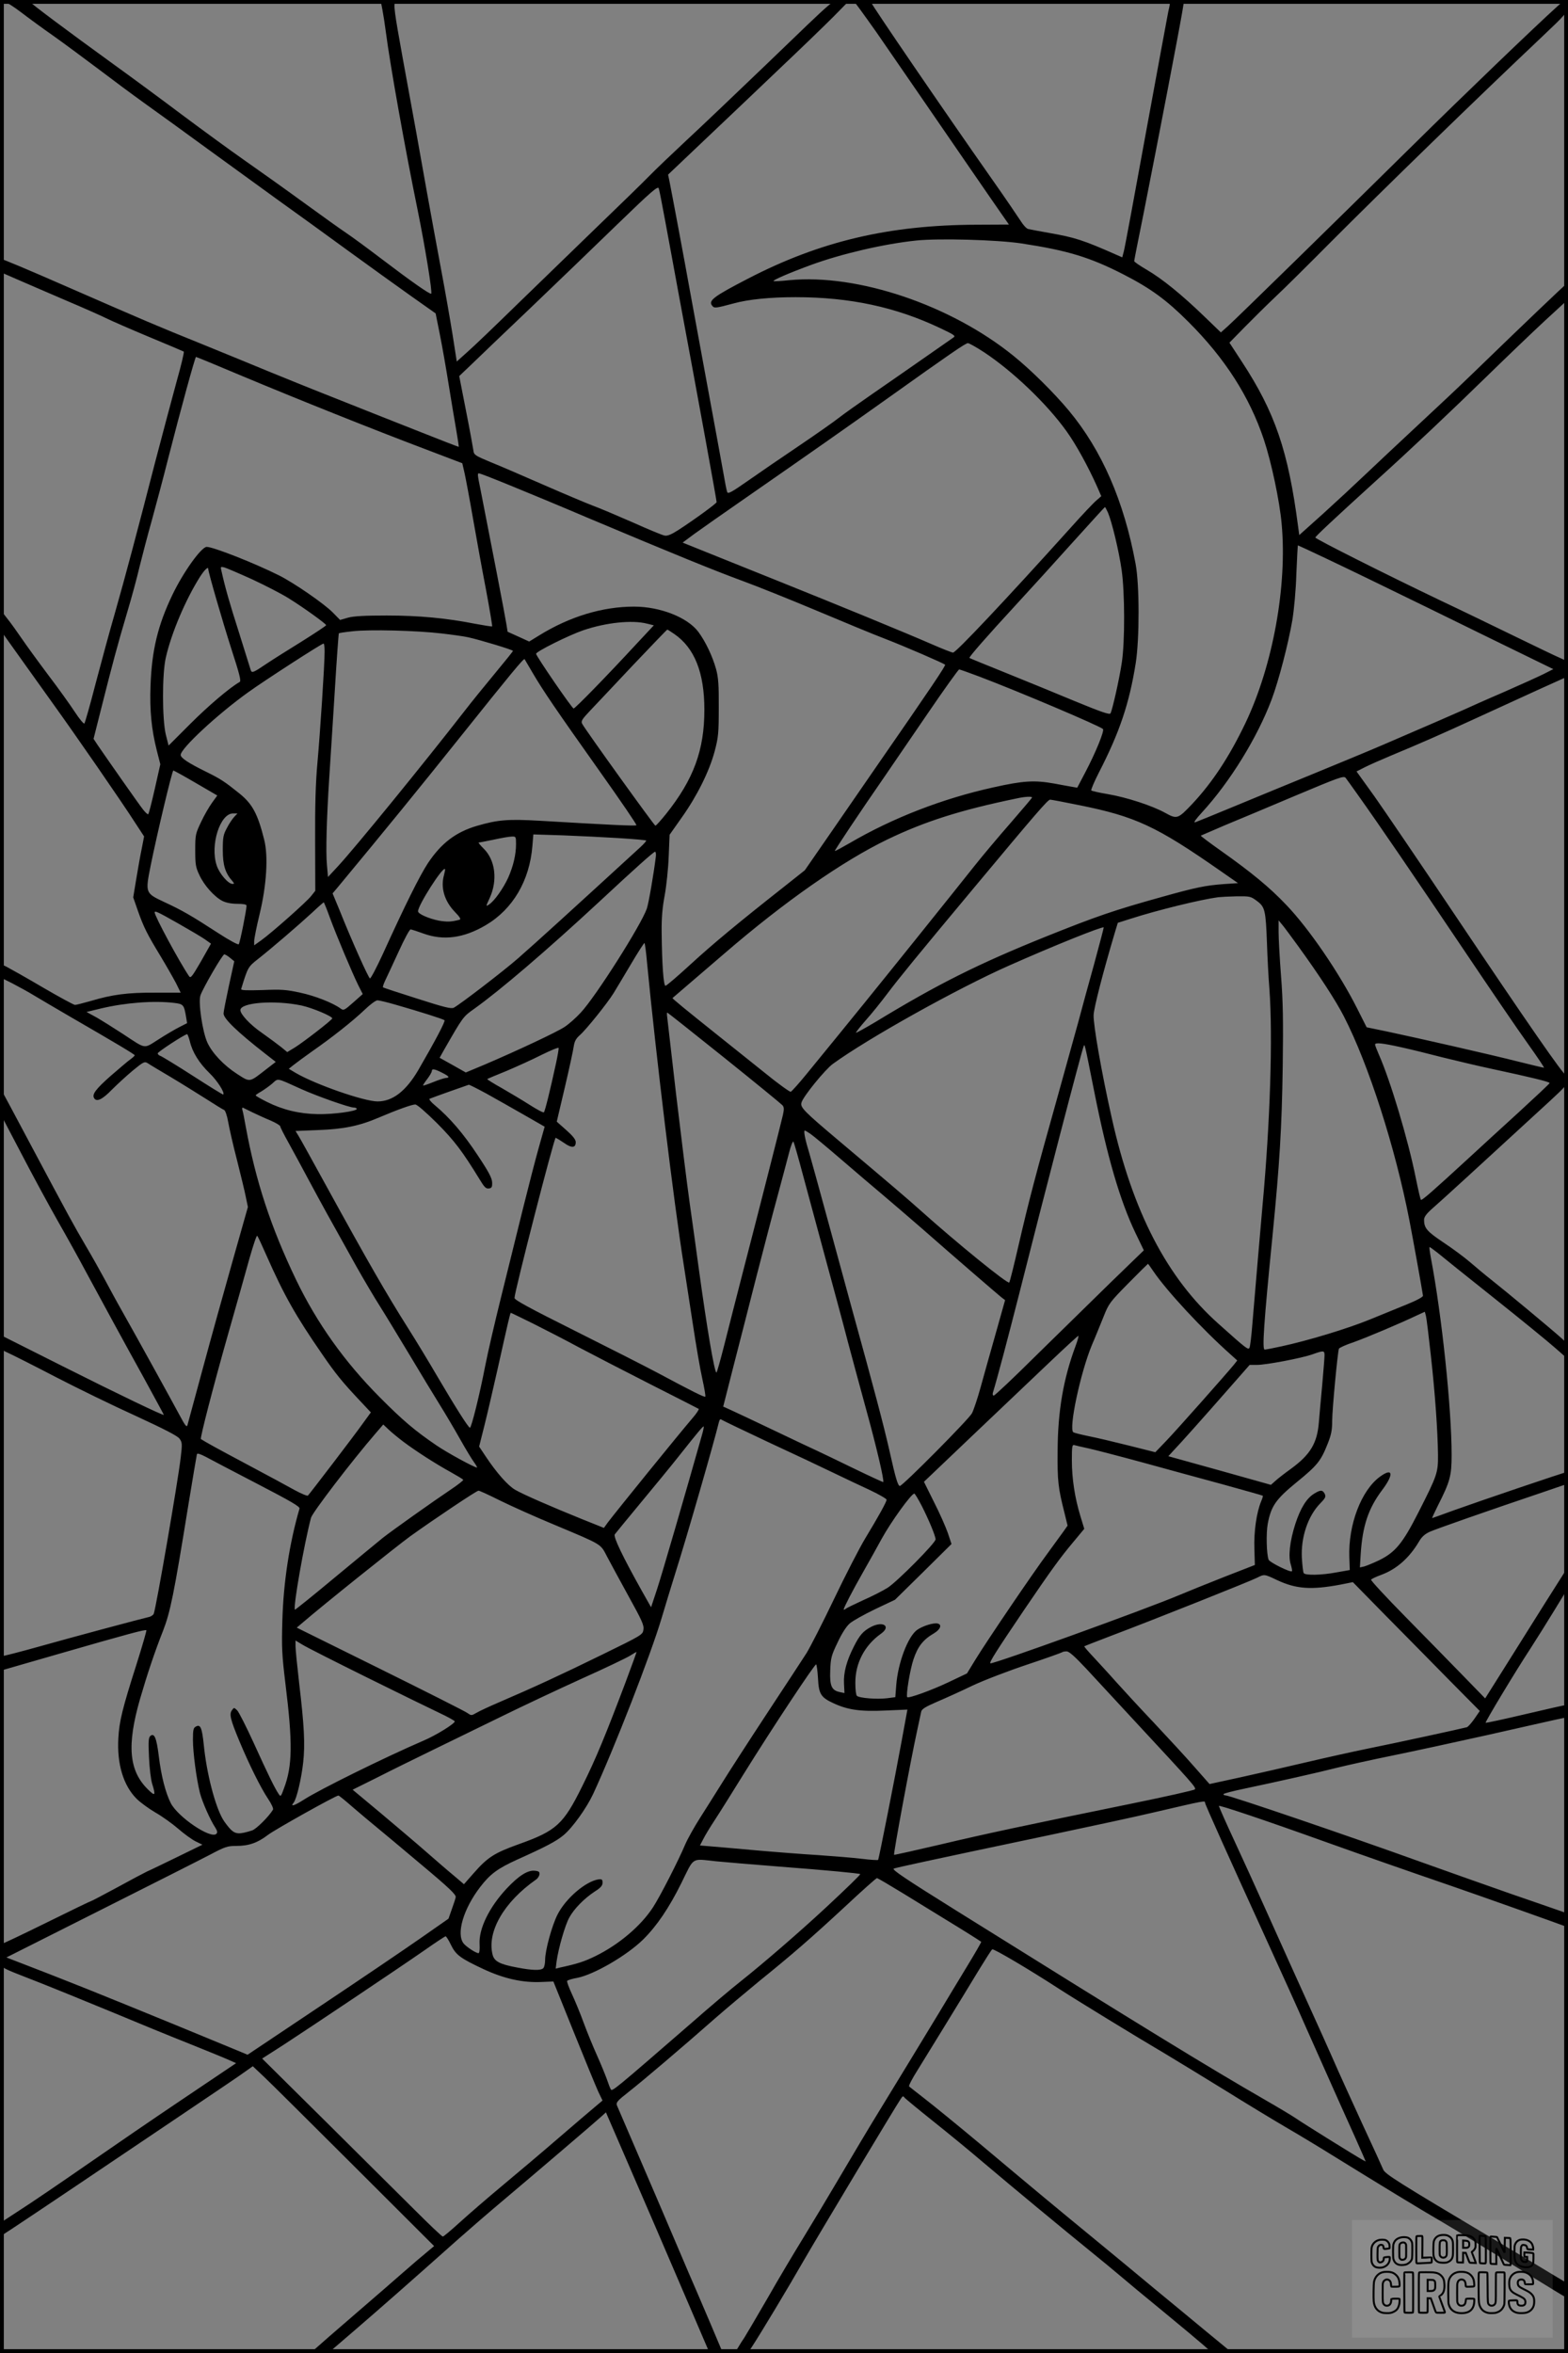 <?xml version="1.0" encoding="UTF-8"?>
<svg xmlns="http://www.w3.org/2000/svg" version="1.0" width="1024pt" height="1536pt" viewBox="0 0 1024 1536" preserveAspectRatio="xMidYMid meet">
  <rect x="0" y="0" width="1024" height="1536" fill="#808080" stroke="none"/>
  <g transform="translate(0.00 0.00) scale(1)">
    <g transform="translate(0,1536) scale(0.1,-0.1)" fill="#000000" stroke="none">
      <path d="M25 15351 c17 -4 68 -37 115 -73 47 -36 141 -105 210 -153 69 -49 197 -144 285 -210 88 -67 232 -174 320 -237 88 -63 271 -195 406 -294 135 -98 340 -247 455 -330 115 -82 322 -232 459 -332 138 -100 322 -233 410 -295 l160 -113 27 -135 c15 -74 41 -222 58 -329 17 -107 40 -242 50 -300 10 -58 17 -106 16 -107 -1 -1 -130 49 -286 111 -157 62 -400 158 -540 214 -140 55 -327 131 -415 167 -88 37 -288 118 -444 182 -290 117 -360 147 -866 368 -272 119 -429 185 -440 185 -3 0 -5 -19 -5 -43 l0 -42 108 -47 c59 -26 204 -88 322 -139 118 -50 240 -104 271 -120 31 -15 154 -69 274 -119 120 -50 222 -93 225 -95 4 -3 -17 -91 -47 -197 -29 -106 -91 -339 -138 -518 -120 -466 -197 -755 -264 -990 -33 -113 -89 -320 -126 -460 -36 -140 -70 -259 -74 -263 -4 -4 -32 29 -62 75 -30 46 -108 155 -175 243 -66 88 -143 194 -171 235 -28 41 -71 102 -97 134 l-46 59 0 -66 0 -66 102 -143 c56 -79 163 -228 238 -333 150 -208 455 -649 544 -788 l57 -87 -15 -78 c-9 -42 -25 -132 -36 -199 l-20 -121 31 -89 c38 -107 59 -149 147 -294 38 -63 83 -142 101 -176 l31 -63 -167 0 c-181 1 -279 -12 -423 -55 -47 -13 -92 -25 -100 -25 -8 0 -102 51 -210 114 -107 63 -214 123 -237 135 l-43 21 0 -44 0 -45 80 -40 c44 -23 108 -58 142 -79 35 -21 140 -83 233 -137 311 -180 425 -248 425 -254 0 -3 -13 -15 -28 -26 -15 -10 -73 -60 -130 -109 -96 -85 -123 -120 -107 -145 16 -26 53 -9 115 55 36 36 98 93 139 127 67 55 75 59 95 47 11 -8 80 -49 151 -91 72 -43 176 -108 233 -144 56 -36 108 -68 116 -71 7 -3 19 -36 26 -77 7 -40 32 -151 57 -247 24 -96 51 -205 58 -242 l14 -67 -100 -353 c-55 -194 -143 -510 -195 -703 -52 -192 -97 -359 -100 -369 -5 -15 -16 0 -48 60 -52 97 -289 527 -378 684 -36 63 -87 158 -115 210 -28 52 -84 152 -125 221 -81 139 -99 171 -359 659 -98 184 -182 342 -188 350 -7 11 -10 -8 -10 -65 l-1 -80 139 -265 c76 -146 183 -343 237 -438 55 -96 140 -249 189 -341 130 -240 222 -410 373 -683 72 -132 132 -242 132 -244 0 -8 -298 135 -662 318 l-408 205 0 -47 c0 -46 0 -47 52 -71 29 -13 170 -84 312 -158 143 -74 379 -189 525 -255 184 -85 270 -129 283 -147 18 -24 19 -33 8 -125 -18 -156 -160 -977 -176 -1019 -4 -8 -18 -18 -33 -21 -53 -12 -512 -135 -721 -194 -118 -33 -223 -60 -232 -60 -15 0 -18 -9 -18 -48 l0 -49 378 109 c468 135 571 162 578 156 2 -3 -27 -104 -65 -224 -92 -288 -112 -371 -118 -479 -10 -170 33 -311 119 -397 24 -24 79 -64 123 -90 44 -25 111 -73 149 -106 38 -33 89 -70 113 -82 l45 -22 -164 -80 c-90 -44 -179 -87 -198 -95 -19 -9 -108 -56 -197 -105 -89 -48 -165 -88 -168 -88 -4 0 -134 -63 -290 -140 -156 -77 -289 -140 -295 -140 -6 0 -10 -29 -10 -73 0 -87 -29 -66 240 -172 102 -40 320 -129 485 -197 165 -69 397 -164 516 -211 119 -48 235 -95 258 -106 l43 -19 -58 -39 c-33 -22 -178 -120 -324 -218 -146 -98 -409 -278 -585 -400 -176 -122 -377 -259 -448 -304 l-127 -83 0 -44 0 -44 83 54 c45 29 238 159 429 287 191 129 504 339 695 468 191 129 370 249 396 269 l48 34 72 -68 c40 -37 306 -302 592 -587 l520 -519 -44 -37 c-25 -20 -99 -83 -165 -141 -66 -58 -172 -150 -235 -204 -64 -55 -170 -147 -236 -204 -66 -58 -122 -107 -124 -109 -2 -1 22 -3 55 -3 l59 1 171 147 c157 135 354 308 682 600 70 62 203 177 296 255 196 165 599 509 637 544 l26 24 101 -233 c150 -345 296 -685 444 -1030 l132 -308 43 0 c40 0 42 1 34 23 -18 44 -120 284 -156 367 -21 47 -88 204 -150 350 -62 146 -170 398 -240 560 -70 162 -131 305 -136 316 -7 19 3 31 76 88 90 70 359 299 569 484 71 62 200 170 285 240 214 173 333 276 563 489 108 101 200 183 205 183 5 0 83 -46 173 -101 91 -56 215 -132 275 -169 99 -60 225 -139 233 -146 2 -1 -41 -76 -96 -166 -54 -89 -134 -221 -177 -293 -113 -187 -275 -452 -402 -660 -61 -99 -172 -286 -248 -415 -76 -129 -184 -309 -240 -400 -56 -91 -162 -268 -234 -395 -73 -126 -141 -241 -150 -255 -10 -14 -28 -42 -40 -63 l-23 -37 44 0 c39 0 45 4 67 38 61 93 247 403 339 564 93 161 605 1015 636 1059 12 18 14 18 26 3 8 -8 91 -77 184 -151 94 -75 241 -195 326 -268 196 -166 525 -438 700 -580 74 -60 164 -134 200 -165 36 -31 160 -134 275 -228 116 -95 235 -195 266 -222 57 -51 57 -51 119 -48 l62 3 -158 130 c-87 72 -239 198 -339 280 -99 83 -279 231 -399 330 -246 202 -367 302 -747 621 -145 121 -307 253 -359 293 -52 41 -99 77 -103 81 -4 4 20 51 55 106 62 100 268 435 405 661 41 67 78 125 83 128 9 6 241 -131 435 -257 116 -75 498 -309 700 -428 77 -46 250 -152 385 -235 135 -84 313 -192 395 -240 83 -48 227 -135 320 -193 296 -183 565 -347 720 -437 83 -49 291 -176 464 -282 173 -107 320 -197 328 -200 11 -4 14 4 11 43 l-3 49 -90 54 c-49 30 -216 130 -370 222 -650 387 -730 437 -742 467 -6 15 -67 149 -136 297 -68 149 -139 304 -157 345 -18 41 -63 143 -100 225 -114 251 -293 649 -388 860 -49 110 -135 298 -191 419 -56 120 -101 223 -101 227 0 8 287 -88 700 -236 249 -89 518 -183 815 -285 189 -65 704 -248 748 -265 15 -6 17 -1 17 38 l0 45 -57 20 c-32 11 -175 61 -318 110 -143 50 -406 143 -585 207 -463 167 -1249 435 -1277 435 -7 0 -13 3 -13 8 0 4 60 20 133 35 222 47 486 106 611 138 65 16 227 52 360 79 132 27 410 87 616 133 206 47 410 92 453 102 l77 16 0 40 c0 24 -5 39 -12 39 -7 0 -127 -27 -267 -60 -140 -33 -256 -58 -259 -56 -4 5 192 331 293 485 37 57 107 169 156 249 l89 146 0 69 0 69 -157 -248 c-86 -137 -208 -331 -270 -430 l-114 -181 -142 146 c-78 80 -247 253 -375 383 -129 131 -231 241 -228 246 3 5 32 19 65 31 101 37 184 110 248 218 18 31 38 49 71 64 43 19 359 130 750 262 l152 52 0 37 c0 21 -4 38 -9 38 -13 0 -566 -188 -736 -249 -76 -28 -141 -51 -142 -51 -2 0 15 37 38 83 79 156 89 193 89 330 0 303 -64 908 -134 1278 -8 41 -12 76 -11 78 2 2 25 -15 52 -36 26 -22 192 -155 368 -295 176 -140 356 -287 400 -326 l80 -70 3 46 c3 44 1 49 -40 86 -61 55 -369 311 -458 381 -41 32 -104 85 -140 116 -36 31 -114 89 -173 128 -109 73 -127 94 -127 149 1 20 16 40 63 81 53 46 261 236 759 694 99 91 118 113 118 138 0 16 -5 29 -12 29 -17 1 -250 337 -735 1060 -219 327 -452 669 -516 760 l-118 164 53 27 c29 15 109 50 178 79 183 76 320 136 555 244 116 53 297 136 402 184 l193 87 0 48 0 48 -52 24 c-29 12 -161 76 -293 140 -132 64 -352 171 -490 236 -360 172 -815 401 -815 410 0 7 116 116 400 374 230 208 478 442 729 687 123 120 290 280 372 356 l149 137 0 53 c0 28 -3 52 -6 52 -5 0 -287 -269 -609 -581 -82 -80 -249 -237 -370 -349 -121 -113 -274 -256 -340 -319 -66 -63 -190 -178 -275 -255 l-155 -139 -8 59 c-64 489 -150 742 -367 1073 l-81 124 98 100 c54 55 145 145 203 200 58 54 220 215 360 356 338 339 958 942 1370 1331 168 159 175 167 178 208 l3 42 -2335 0 -2335 0 47 -63 c26 -35 73 -102 106 -148 77 -112 466 -676 629 -914 72 -104 154 -224 183 -265 l53 -76 -212 -1 c-572 -2 -1021 -108 -1492 -352 -226 -117 -262 -144 -233 -178 13 -16 23 -15 138 16 98 27 240 41 405 41 355 0 654 -64 945 -202 91 -43 103 -51 87 -61 -10 -7 -98 -68 -195 -136 -97 -68 -249 -173 -337 -234 -88 -61 -187 -131 -220 -157 -33 -26 -150 -108 -261 -183 -110 -74 -259 -176 -330 -226 -107 -75 -130 -87 -135 -73 -4 9 -16 73 -28 142 -12 69 -58 316 -101 550 -43 234 -94 513 -114 620 -36 201 -119 643 -134 717 l-9 43 255 242 c141 134 360 341 486 462 127 120 279 267 339 327 l107 109 -51 0 c-62 0 -17 39 -499 -425 -195 -187 -429 -410 -520 -494 -91 -85 -199 -188 -240 -230 -41 -42 -201 -198 -355 -346 -154 -149 -389 -377 -523 -507 -133 -130 -273 -264 -311 -297 l-68 -61 -27 173 c-15 94 -49 289 -76 432 -27 143 -67 364 -90 490 -47 266 -89 500 -159 880 -56 309 -63 359 -48 374 8 8 -366 11 -1289 10 -714 -1 -1285 -4 -1269 -8z m2473 -58 c6 -32 16 -96 22 -143 28 -216 125 -759 209 -1169 45 -221 96 -530 87 -538 -7 -7 -131 80 -331 232 -88 67 -189 141 -225 165 -36 24 -162 114 -280 200 -118 86 -291 209 -384 274 -93 65 -275 198 -405 295 -130 98 -342 254 -471 347 -275 199 -520 382 -520 389 0 3 515 5 1144 5 l1143 0 11 -57z m5142 45 c0 -7 -5 -33 -11 -57 -5 -24 -70 -377 -145 -785 -74 -407 -139 -758 -145 -778 l-10 -38 -32 14 c-223 99 -278 116 -443 145 -66 12 -128 23 -139 26 -11 2 -33 26 -49 52 -17 26 -102 152 -191 278 -316 450 -784 1135 -785 1148 0 4 439 7 975 7 773 0 975 -3 975 -12z m2530 -20 c-139 -125 -618 -585 -940 -903 -509 -502 -1153 -1132 -1211 -1184 l-46 -41 -109 105 c-147 142 -274 245 -375 304 -46 27 -83 52 -82 57 0 5 28 146 62 314 100 505 229 1178 252 1313 l11 67 1237 0 1236 -1 -35 -31z m-5825 -1405 c20 -109 61 -328 90 -488 128 -686 245 -1330 245 -1343 0 -8 -145 -114 -250 -182 -47 -30 -72 -40 -90 -36 -14 2 -108 41 -208 86 -101 44 -218 94 -260 109 -42 16 -187 77 -322 136 -135 59 -292 127 -350 150 -96 40 -105 46 -108 72 -2 15 -23 132 -48 258 l-45 230 84 80 c45 44 220 211 387 370 167 160 421 404 564 543 219 212 262 249 268 233 4 -11 23 -109 43 -218z m2325 -142 c302 -46 448 -90 670 -204 175 -90 278 -165 420 -307 240 -239 400 -489 494 -770 49 -147 103 -402 116 -550 37 -404 -57 -922 -235 -1297 -106 -222 -217 -390 -348 -530 -95 -100 -100 -102 -178 -59 -85 47 -251 101 -374 122 -55 9 -103 20 -108 24 -4 3 18 55 49 116 136 264 199 452 241 715 25 158 25 513 -1 649 -76 410 -220 740 -436 1000 -97 116 -245 263 -360 356 -409 332 -1018 538 -1465 495 -55 -6 -101 -8 -103 -6 -7 6 99 52 246 106 197 72 474 137 687 159 146 15 524 5 685 -19z m-244 -710 c189 -125 411 -337 539 -516 62 -86 141 -230 200 -362 l27 -62 -32 -28 c-18 -15 -94 -95 -168 -178 -428 -475 -749 -815 -768 -815 -8 0 -71 25 -142 56 -165 72 -603 252 -1007 414 -176 71 -387 155 -468 188 l-149 60 74 55 c40 29 192 136 338 237 419 291 646 450 920 645 421 300 514 364 531 365 8 0 56 -27 105 -59z m-4841 -157 c361 -151 851 -347 1187 -474 l247 -94 15 -65 c8 -36 33 -169 55 -296 22 -126 60 -336 85 -465 24 -129 42 -237 40 -239 -2 -2 -52 6 -111 17 -188 37 -366 54 -578 54 -143 0 -215 -4 -252 -14 l-52 -15 -48 49 c-56 57 -253 193 -351 242 -160 80 -429 186 -472 186 -35 0 -154 -166 -225 -315 -94 -196 -134 -361 -142 -592 -6 -159 6 -284 41 -422 l23 -90 -36 -160 c-20 -88 -39 -163 -43 -166 -3 -3 -19 11 -35 32 -27 34 -225 317 -295 419 l-27 41 54 214 c67 266 102 398 166 613 28 93 64 226 80 295 17 69 53 207 81 306 27 99 76 281 107 405 82 320 175 660 181 660 4 0 141 -57 305 -126z m1747 -713 c106 -43 337 -139 513 -214 546 -230 826 -344 1001 -408 93 -34 313 -122 489 -196 176 -74 376 -157 445 -183 127 -49 379 -158 392 -169 6 -5 -88 -145 -456 -676 -61 -89 -189 -274 -285 -413 l-175 -253 -135 -107 c-301 -237 -466 -374 -611 -507 -84 -77 -157 -140 -164 -140 -13 0 -23 142 -25 351 -1 95 5 160 20 240 11 60 23 173 26 252 l6 143 79 112 c99 139 180 301 215 432 24 91 27 117 27 285 1 148 -3 198 -17 250 -24 87 -70 183 -117 246 -71 94 -249 164 -419 164 -207 0 -421 -65 -620 -188 l-65 -40 -70 32 -71 32 -8 50 c-6 42 -107 564 -167 868 -23 113 -23 116 -11 116 5 0 96 -35 203 -79z m3904 -178 c26 -62 72 -253 89 -374 21 -147 22 -467 1 -605 -16 -107 -62 -311 -74 -331 -6 -10 -65 11 -228 78 -120 50 -325 134 -454 186 -129 52 -237 96 -239 98 -5 5 115 142 304 347 88 95 254 278 369 406 115 127 210 232 212 232 2 0 11 -17 20 -37z m1431 -302 c104 -49 402 -193 663 -321 261 -128 551 -270 644 -315 l170 -83 -61 -31 c-34 -17 -153 -71 -265 -120 -112 -48 -228 -100 -258 -114 -58 -26 -251 -110 -535 -232 -93 -40 -294 -123 -445 -185 -151 -62 -383 -157 -515 -212 -132 -55 -249 -102 -260 -106 -13 -3 4 20 44 64 184 200 363 491 456 739 46 123 108 361 135 518 11 69 23 195 26 302 4 102 9 185 10 185 2 0 88 -40 191 -89z m-7020 -133 c86 -40 195 -96 242 -126 98 -61 240 -164 241 -173 0 -4 -71 -51 -157 -105 -87 -54 -191 -119 -231 -146 -89 -60 -98 -64 -105 -41 -3 10 -37 119 -76 243 -63 197 -90 292 -115 404 -7 27 -5 28 19 22 14 -4 96 -39 182 -78z m-287 68 c0 -21 94 -344 149 -516 56 -172 67 -216 56 -222 -64 -36 -204 -155 -322 -273 l-142 -142 -18 71 c-24 98 -25 397 0 504 37 162 129 377 222 525 31 48 55 71 55 53z m2865 -357 l45 -11 -113 -121 c-198 -214 -401 -422 -411 -422 -10 0 -244 341 -245 357 -2 14 215 122 309 154 148 50 317 68 415 43z m-1343 -64 c70 -8 149 -19 175 -25 77 -17 293 -82 293 -89 0 -3 -53 -69 -117 -146 -64 -77 -155 -189 -202 -250 -262 -337 -711 -888 -824 -1010 l-65 -70 -7 80 c-8 83 -2 300 15 565 6 85 21 332 35 549 13 217 26 395 28 397 2 2 41 8 88 13 110 13 420 5 581 -14z m1522 -4 c132 -91 196 -252 196 -494 0 -264 -70 -454 -250 -680 -34 -42 -65 -77 -70 -77 -7 0 -456 624 -478 665 -9 17 -2 29 51 85 34 36 161 170 281 298 121 127 221 232 224 232 2 0 23 -13 46 -29z m-2284 -113 c0 -86 -29 -528 -47 -728 -12 -132 -16 -277 -15 -510 l1 -325 -26 -33 c-28 -37 -257 -240 -328 -291 l-45 -32 0 28 c0 15 16 96 36 178 45 187 57 377 29 485 -42 168 -77 232 -161 300 -97 78 -123 95 -216 141 -118 58 -168 91 -168 111 0 42 240 265 441 409 104 75 478 317 492 318 4 1 7 -23 7 -51z m1360 -143 c67 -114 145 -229 442 -648 132 -186 238 -341 234 -344 -5 -6 -172 2 -628 29 -212 12 -275 7 -413 -33 -139 -41 -233 -113 -320 -243 -54 -82 -150 -275 -295 -594 -41 -89 -79 -161 -84 -159 -10 3 -122 253 -200 449 l-44 106 37 44 c302 364 520 631 807 990 319 399 404 502 410 495 1 -1 25 -42 54 -92z m2914 -21 c261 -99 789 -323 809 -343 11 -11 -49 -157 -116 -284 l-52 -99 -35 6 c-19 3 -71 13 -115 21 -129 23 -202 19 -398 -25 -332 -73 -658 -200 -937 -363 -52 -30 -96 -54 -98 -52 -3 3 167 258 321 480 42 61 167 244 279 408 111 163 207 297 212 297 5 0 63 -21 130 -46z m-5114 -696 l139 -81 -34 -47 c-19 -26 -52 -83 -72 -126 -36 -76 -38 -83 -38 -184 0 -93 3 -112 27 -162 31 -68 98 -142 150 -169 24 -12 58 -19 98 -19 39 0 60 -4 60 -12 0 -28 -43 -244 -51 -252 -4 -5 -62 26 -131 71 -182 118 -236 149 -352 203 -128 60 -128 59 -92 240 41 203 140 620 148 620 4 0 71 -37 148 -82z m7592 -83 c132 -185 379 -547 687 -1005 168 -250 356 -526 418 -612 62 -87 110 -158 106 -158 -4 0 -80 18 -168 40 -181 46 -652 153 -855 196 l-135 28 -60 119 c-118 235 -317 526 -465 680 -107 113 -227 212 -425 352 -75 53 -135 98 -133 100 2 1 71 31 153 66 83 34 292 122 465 195 288 121 316 131 328 116 7 -9 45 -62 84 -117z m-2132 -11 c0 -3 -64 -78 -141 -167 -78 -89 -183 -214 -233 -277 -50 -63 -221 -277 -381 -476 -258 -321 -400 -497 -720 -888 -49 -60 -95 -111 -101 -113 -6 -2 -83 53 -170 124 -88 70 -217 174 -289 231 -238 190 -316 254 -313 257 4 3 148 127 338 290 393 339 773 604 1065 745 245 118 477 192 845 268 53 12 100 14 100 6z m308 -50 c367 -74 502 -136 922 -429 l115 -80 -90 -6 c-122 -9 -182 -21 -407 -84 -313 -87 -426 -126 -758 -259 -444 -179 -706 -310 -1112 -557 -71 -42 -128 -74 -128 -70 0 4 29 41 65 82 37 41 98 117 137 169 84 111 191 242 574 701 398 477 477 569 492 569 7 0 92 -16 190 -36z m-5518 -76 c-12 -13 -34 -45 -48 -73 -24 -44 -27 -61 -27 -145 0 -97 16 -150 63 -202 13 -16 13 -18 0 -18 -28 0 -86 68 -103 121 -44 132 22 339 107 339 l29 0 -21 -22z m2510 -139 c96 -6 177 -13 180 -16 3 -2 -16 -23 -41 -46 -454 -416 -677 -619 -796 -723 -91 -80 -379 -301 -419 -322 -17 -9 -61 2 -239 59 -120 38 -221 71 -224 74 -2 3 4 22 14 43 10 20 49 105 87 187 39 86 73 149 80 148 7 -1 45 -13 83 -27 132 -48 264 -30 408 55 176 104 286 290 304 518 l6 74 191 -6 c105 -4 270 -12 366 -18z m-670 -39 c0 -69 -18 -144 -51 -219 -32 -70 -91 -154 -126 -176 -21 -14 -21 -13 5 43 53 116 37 248 -40 323 -22 22 -36 39 -32 39 5 0 50 9 99 19 50 11 102 20 118 20 26 1 27 -1 27 -49z m913 -82 c-13 -108 -47 -306 -59 -340 -38 -108 -333 -573 -431 -678 -32 -35 -81 -78 -108 -95 -52 -34 -308 -154 -521 -245 l-122 -51 -85 48 -86 48 28 50 c125 218 125 218 197 269 171 122 475 382 819 701 233 217 354 325 363 325 5 0 7 -15 5 -32z m-1383 -119 c-24 -82 2 -170 69 -240 35 -36 43 -50 32 -53 -55 -14 -79 -15 -134 -6 -66 13 -137 44 -137 61 0 40 161 292 176 276 2 -2 -1 -19 -6 -38z m5308 -170 c53 -39 58 -60 66 -274 3 -93 10 -228 16 -300 23 -314 5 -872 -45 -1415 -7 -74 -51 -590 -66 -770 -6 -80 -15 -151 -19 -158 -8 -16 -20 -7 -203 157 -336 299 -560 732 -696 1341 -68 302 -122 614 -119 675 3 51 61 276 138 535 l20 66 82 26 c177 57 459 126 573 141 17 2 71 5 121 6 86 1 92 0 132 -30z m-6053 -111 c42 -114 142 -352 185 -440 l29 -57 -62 -55 c-58 -51 -63 -54 -82 -40 -50 37 -169 84 -265 104 -90 20 -124 22 -246 17 -105 -3 -142 -2 -139 7 44 143 44 144 113 198 91 72 262 219 350 300 40 38 75 68 76 68 2 0 21 -46 41 -102z m-995 -34 c74 -42 154 -89 177 -105 l41 -29 -65 -115 c-58 -100 -68 -113 -78 -98 -64 94 -225 393 -225 417 0 13 21 3 150 -70z m7317 -149 c140 -193 248 -359 300 -461 161 -313 335 -855 427 -1329 21 -107 82 -445 89 -493 1 -8 -39 -30 -103 -56 -58 -24 -168 -69 -245 -100 -144 -59 -405 -138 -577 -175 -54 -12 -103 -21 -109 -21 -17 0 -6 169 51 740 47 477 61 706 67 1110 4 294 2 421 -11 588 -9 117 -16 246 -16 288 l0 76 24 -29 c13 -15 59 -78 103 -138z m-1331 -116 c-36 -129 -83 -301 -105 -384 -23 -82 -84 -303 -136 -490 -140 -498 -188 -682 -251 -955 -31 -135 -59 -248 -63 -252 -10 -12 -348 263 -581 472 -86 77 -193 168 -530 452 -229 193 -255 219 -246 250 9 38 155 217 205 253 228 166 814 493 1151 642 288 128 609 257 618 249 1 -2 -27 -108 -62 -237z m-2920 3 c57 -592 174 -1559 239 -1967 13 -82 40 -258 60 -390 20 -132 47 -291 61 -353 14 -63 23 -116 20 -119 -5 -6 -87 35 -311 155 -77 41 -319 164 -537 273 -298 149 -398 203 -398 216 0 40 259 1048 269 1046 5 -2 30 -17 55 -34 49 -35 76 -33 76 5 0 17 -18 40 -62 79 l-62 55 53 225 c29 123 55 244 58 267 5 33 15 51 40 73 42 37 177 205 219 272 17 28 69 114 115 192 46 78 86 140 88 137 3 -3 11 -62 17 -132z m-2723 35 l27 -22 -35 -160 c-19 -88 -35 -169 -35 -181 0 -33 87 -118 273 -263 l68 -53 -61 -47 c-114 -89 -105 -87 -191 -32 -87 56 -163 136 -195 206 -32 71 -60 263 -45 307 17 49 144 268 156 268 6 0 22 -10 38 -23z m1082 -306 c154 -44 309 -93 318 -101 7 -6 -58 -130 -171 -325 -81 -138 -168 -205 -266 -205 -88 0 -404 110 -533 185 l-47 28 30 24 c16 13 72 54 124 91 132 92 263 196 340 269 36 35 74 63 85 63 11 0 65 -13 120 -29z m-1447 12 c59 -7 64 -12 77 -90 l7 -42 -49 -25 c-26 -13 -88 -49 -136 -80 -102 -64 -78 -68 -235 35 -58 38 -135 86 -171 107 l-66 36 95 23 c160 38 346 52 478 36z m832 -17 c72 -16 200 -70 200 -84 -1 -10 -183 -151 -243 -189 l-51 -31 -40 33 c-23 18 -79 60 -126 93 -77 53 -140 121 -140 148 0 50 224 67 400 30z m2759 -340 c202 -162 373 -302 381 -311 11 -13 11 -26 3 -63 -12 -54 -157 -623 -263 -1032 -39 -151 -92 -359 -118 -462 -26 -103 -50 -188 -53 -188 -13 0 -61 282 -115 675 -13 99 -40 290 -59 425 -19 135 -59 459 -90 720 -30 261 -56 487 -58 503 -2 15 -2 27 1 27 2 0 169 -132 371 -294z m-3489 106 c16 -70 61 -142 129 -208 50 -48 101 -128 89 -139 -2 -2 -91 53 -198 122 -107 69 -203 127 -212 130 -10 3 -18 11 -18 17 0 9 172 122 192 125 3 1 11 -21 18 -47z m7909 -38 c64 -14 186 -44 270 -66 85 -21 236 -57 335 -78 247 -53 366 -82 366 -90 0 -4 -91 -89 -202 -191 -111 -101 -255 -233 -321 -294 -247 -227 -312 -284 -318 -277 -3 4 -18 68 -33 142 -50 250 -166 637 -242 808 -13 30 -24 58 -24 63 0 15 47 10 169 -17z m-2003 -289 c85 -428 169 -714 269 -923 l55 -114 -218 -211 c-119 -116 -337 -330 -484 -474 -146 -145 -271 -263 -278 -263 -6 0 -9 8 -6 18 32 105 99 360 171 642 156 619 409 1592 422 1620 7 17 4 31 69 -295z m-3515 183 c-38 -175 -72 -313 -79 -319 -4 -4 -45 18 -92 48 -47 30 -129 79 -183 110 -54 30 -97 57 -95 59 2 2 59 26 126 53 66 28 170 75 229 105 59 29 109 50 111 45 2 -4 -6 -50 -17 -101z m-745 -60 c48 -24 54 -33 25 -35 -11 -1 -48 -13 -82 -27 -35 -14 -64 -24 -66 -22 -2 1 10 20 27 42 16 21 30 45 30 52 0 17 17 15 66 -10z m-917 -108 c105 -47 312 -120 342 -120 10 0 19 -4 19 -9 0 -15 -153 -36 -255 -34 -120 2 -228 28 -332 80 -40 20 -73 39 -73 42 0 4 15 14 33 24 17 10 50 33 72 51 45 39 23 43 194 -34z m1208 -29 c59 -33 169 -95 244 -138 l136 -78 -38 -135 c-21 -74 -68 -256 -105 -405 -37 -148 -100 -405 -141 -570 -41 -165 -88 -367 -104 -450 -35 -182 -90 -405 -100 -405 -10 0 -94 133 -210 330 -56 96 -143 240 -194 320 -141 223 -261 431 -535 930 -89 162 -170 309 -181 326 l-19 31 148 6 c166 6 269 27 397 82 120 51 215 85 237 85 12 0 68 -49 142 -122 116 -117 166 -184 279 -368 30 -50 41 -61 60 -58 18 2 22 9 21 39 -1 29 -22 69 -96 180 -91 138 -180 242 -278 324 -25 20 -40 40 -35 42 15 7 249 90 257 92 4 0 56 -26 115 -58z m-1527 -123 c30 -14 83 -39 118 -53 34 -15 62 -32 62 -37 0 -6 24 -53 54 -107 29 -53 91 -166 136 -251 80 -149 118 -218 309 -560 48 -85 116 -200 151 -255 35 -55 122 -199 195 -320 72 -121 161 -267 197 -325 36 -58 96 -159 133 -225 37 -66 79 -135 92 -152 13 -18 21 -33 18 -33 -17 0 -195 97 -265 145 -141 96 -220 163 -370 314 -230 231 -410 484 -546 766 -165 343 -264 645 -329 1000 -9 50 -18 98 -22 109 -3 10 -1 17 4 15 4 -2 33 -16 63 -31z m3643 -140 c18 -12 108 -87 201 -167 93 -80 215 -184 270 -230 56 -47 173 -148 262 -225 199 -175 481 -418 513 -444 l25 -19 -63 -224 c-35 -123 -79 -280 -98 -349 -19 -69 -44 -143 -55 -165 -18 -37 -452 -474 -471 -475 -13 0 -28 49 -68 229 -39 171 -96 387 -249 941 -43 157 -117 429 -165 605 -48 176 -97 354 -109 395 -27 87 -40 150 -30 150 3 0 20 -10 37 -22z m-49 -269 c30 -112 98 -364 151 -559 53 -195 117 -431 141 -525 25 -93 78 -291 119 -440 69 -249 121 -472 113 -480 -1 -1 -91 40 -198 92 -107 52 -213 103 -235 113 -22 10 -146 68 -275 130 -129 62 -258 122 -286 135 l-51 23 67 263 c38 145 104 407 149 582 45 174 105 406 135 515 29 108 64 238 77 289 13 53 27 87 31 80 4 -7 32 -105 62 -218z m-3504 -524 c115 -260 191 -395 364 -645 87 -127 131 -181 243 -300 l75 -80 -56 -77 c-54 -76 -340 -450 -355 -466 -4 -4 -43 12 -87 36 -43 24 -187 102 -319 172 -201 107 -253 136 -293 161 -7 4 83 352 176 679 55 193 119 419 142 503 24 84 46 150 50 145 4 -4 31 -62 60 -128z m5791 -102 c88 -130 320 -380 507 -546 l42 -38 -22 -28 c-51 -62 -372 -424 -440 -495 l-73 -76 -175 44 c-96 24 -214 52 -261 61 -48 10 -92 21 -99 25 -33 20 46 389 120 568 23 53 57 138 77 187 34 86 41 95 162 218 69 70 127 127 128 127 1 0 17 -21 34 -47z m1813 -548 c28 -250 45 -493 47 -650 1 -119 -4 -134 -128 -378 -103 -203 -151 -260 -256 -312 -40 -19 -84 -37 -99 -41 l-27 -6 5 84 c12 188 50 301 141 422 77 102 70 148 -14 87 -123 -89 -209 -315 -201 -528 l3 -82 -85 -15 c-99 -19 -206 -21 -216 -5 -4 6 -9 51 -12 99 -7 134 39 273 120 356 35 36 38 44 29 63 -14 26 -27 26 -68 1 -50 -30 -90 -95 -124 -199 -36 -113 -47 -212 -29 -265 6 -21 10 -40 7 -43 -10 -9 -145 58 -152 75 -14 36 -17 173 -6 234 22 117 53 161 190 273 134 109 157 138 201 249 24 60 30 89 30 153 0 70 35 441 44 469 3 6 46 26 98 43 86 31 295 119 413 175 l50 23 7 -26 c4 -14 18 -129 32 -256z m-5861 204 c78 -39 212 -108 297 -154 85 -45 294 -153 465 -240 170 -86 313 -159 318 -162 4 -2 -14 -30 -41 -61 -94 -110 -488 -596 -553 -681 l-25 -35 -140 56 c-203 82 -389 163 -440 193 -48 28 -121 111 -191 216 l-44 66 35 139 c19 76 57 240 85 364 73 327 83 370 87 370 2 0 68 -32 147 -71z m3541 -146 c-79 -212 -116 -424 -117 -683 -2 -198 3 -241 45 -407 l20 -82 -23 -33 c-13 -18 -60 -82 -104 -143 -102 -137 -402 -580 -475 -699 l-55 -90 -120 -57 c-109 -52 -261 -107 -270 -98 -10 10 18 181 41 248 28 83 62 127 132 168 44 26 56 58 25 65 -27 6 -97 -16 -134 -42 -60 -44 -125 -215 -136 -362 l-6 -77 -55 -7 c-65 -8 -181 1 -196 16 -6 6 -10 43 -10 83 -1 129 60 246 167 322 68 48 16 85 -62 46 -54 -28 -77 -54 -116 -132 -47 -93 -67 -169 -63 -240 l3 -61 -29 6 c-55 11 -68 40 -64 141 3 82 7 98 48 183 27 58 57 105 79 124 19 17 93 58 165 93 l131 62 185 182 184 182 -24 72 c-14 40 -54 131 -91 203 l-65 131 315 300 c174 165 399 379 501 476 102 97 188 176 192 177 4 0 -4 -30 -18 -67z m1626 -60 c0 -16 -7 -102 -15 -193 -9 -91 -18 -201 -22 -245 -11 -136 -55 -210 -182 -303 -42 -30 -88 -66 -103 -80 l-28 -25 -335 94 -335 93 33 36 c49 51 203 224 360 403 l138 157 47 0 c61 0 292 44 363 69 73 26 79 26 79 -6z m-3635 -566 c160 -74 351 -164 425 -200 74 -36 183 -87 243 -115 59 -28 107 -56 107 -62 0 -14 -52 -108 -141 -255 -36 -60 -128 -238 -203 -395 -75 -157 -156 -314 -178 -350 -23 -36 -139 -213 -259 -395 -119 -181 -250 -384 -291 -450 -41 -66 -107 -170 -145 -230 -39 -61 -83 -140 -98 -175 -45 -107 -165 -341 -210 -410 -80 -123 -223 -244 -378 -320 -72 -35 -115 -49 -230 -74 l-28 -7 6 48 c12 85 55 235 82 284 31 58 98 126 168 172 38 24 50 38 50 57 0 21 -4 24 -25 22 -84 -12 -216 -124 -270 -232 -36 -72 -80 -232 -80 -294 0 -23 -5 -47 -12 -54 -16 -16 -70 -15 -169 4 -114 21 -151 40 -162 84 -38 149 74 344 283 490 12 8 22 24 23 35 2 16 -5 21 -31 23 -46 5 -105 -33 -183 -116 -114 -122 -183 -263 -177 -363 2 -35 -1 -59 -7 -59 -17 0 -79 41 -97 63 -50 62 -2 226 108 369 66 86 115 121 242 179 185 83 254 119 302 159 59 49 150 176 194 270 138 298 376 909 447 1148 22 75 63 208 90 295 74 233 253 855 283 980 5 21 10 26 19 19 7 -5 143 -70 302 -145z m-2380 1 c80 -60 212 -145 307 -197 43 -24 80 -46 83 -51 2 -4 -35 -33 -83 -65 -112 -75 -384 -268 -442 -314 -25 -20 -163 -134 -308 -254 -145 -121 -265 -217 -266 -215 -13 15 60 429 105 600 9 34 264 368 422 551 l50 58 36 -34 c20 -19 63 -54 96 -79z m1950 47 c-105 -372 -263 -916 -294 -1009 l-39 -118 -61 108 c-124 222 -187 352 -176 368 6 8 82 101 170 207 88 106 200 242 248 303 130 164 159 198 163 194 1 -2 -3 -26 -11 -53z m2524 -90 c41 -9 199 -50 350 -91 152 -42 391 -107 531 -145 140 -39 256 -71 257 -73 2 -2 -3 -18 -11 -37 -30 -72 -48 -198 -44 -308 l3 -107 -200 -78 c-110 -43 -240 -96 -290 -117 -233 -98 -1217 -453 -1237 -447 -10 4 39 81 221 350 176 259 234 339 323 445 l69 83 -25 82 c-37 121 -56 246 -56 365 0 95 2 104 18 99 9 -3 50 -12 91 -21z m-5431 -230 c223 -116 282 -150 278 -163 -66 -227 -105 -480 -112 -732 -5 -172 -3 -221 20 -410 48 -388 46 -537 -9 -683 -21 -58 -22 -58 -37 -35 -25 38 -67 123 -160 328 -49 107 -98 204 -109 215 -20 19 -21 20 -34 1 -19 -25 -11 -59 48 -201 63 -151 138 -303 188 -378 22 -32 36 -64 32 -70 -26 -44 -110 -128 -137 -136 -82 -26 -106 -25 -138 5 -16 16 -40 47 -53 69 -51 88 -106 300 -124 484 -12 114 -22 137 -52 120 -16 -8 -19 -21 -19 -86 0 -84 23 -256 46 -348 16 -60 67 -176 101 -227 13 -21 14 -31 6 -39 -36 -36 -251 109 -298 201 -34 68 -62 175 -78 307 -15 120 -29 152 -55 131 -12 -11 -14 -34 -9 -138 3 -69 12 -147 21 -175 24 -77 20 -83 -28 -36 -124 122 -139 287 -51 592 46 158 95 305 150 444 47 121 71 237 165 820 29 176 54 325 56 332 2 8 21 2 56 -16 29 -16 180 -95 336 -176z m1587 -110 c71 -35 233 -108 359 -160 314 -132 296 -121 341 -207 21 -40 84 -156 140 -258 87 -157 102 -190 97 -218 -4 -33 -9 -36 -271 -164 -265 -130 -452 -216 -671 -310 -63 -27 -130 -58 -148 -69 -33 -19 -34 -19 -60 -1 -15 11 -271 140 -570 288 l-544 269 39 33 c130 112 607 494 703 564 152 109 432 297 445 297 5 1 68 -28 140 -64z m2753 -32 c47 -92 92 -200 92 -222 -1 -24 -249 -274 -312 -315 -30 -19 -102 -56 -159 -81 -57 -26 -110 -52 -116 -57 -7 -6 -13 -8 -13 -4 0 11 59 125 128 246 36 63 90 160 120 215 61 111 193 294 213 295 4 0 25 -35 47 -77z m2323 -488 c124 -58 222 -65 414 -29 l80 16 210 -214 c116 -117 302 -306 414 -420 l205 -207 -35 -51 c-19 -27 -41 -52 -49 -55 -32 -9 -474 -105 -644 -139 -98 -20 -283 -61 -410 -91 -127 -30 -320 -74 -429 -98 l-198 -43 -97 110 c-53 61 -174 192 -267 291 -94 99 -206 221 -250 270 -44 50 -109 120 -144 158 -35 37 -62 69 -60 70 2 2 85 34 184 72 268 101 905 355 945 376 47 24 47 24 131 -16z m-5951 -632 c206 -102 421 -207 478 -234 56 -26 102 -52 102 -56 0 -15 -124 -92 -205 -126 -257 -111 -676 -318 -779 -384 -64 -41 -93 -50 -68 -20 19 23 51 159 62 262 13 118 7 237 -26 515 -13 113 -24 222 -24 243 l0 38 43 -26 c23 -15 211 -110 417 -212z m1696 -33 c-131 -347 -195 -502 -283 -679 -124 -251 -169 -292 -416 -380 -159 -57 -203 -86 -291 -186 l-66 -75 -67 57 c-38 31 -117 100 -178 153 -60 53 -194 166 -296 252 l-186 155 161 80 c88 45 253 126 366 181 113 55 313 153 445 217 132 65 366 175 520 245 154 69 298 138 320 152 22 14 41 25 42 24 1 -1 -31 -89 -71 -196z m3007 88 c57 -62 198 -214 313 -338 389 -419 408 -440 397 -451 -6 -6 -194 -48 -419 -94 -685 -140 -936 -193 -1244 -266 -162 -38 -297 -68 -301 -67 -6 3 107 611 151 813 12 55 24 110 26 121 3 17 27 32 101 64 54 23 159 70 233 106 74 35 236 97 359 138 123 41 226 78 229 81 3 3 16 5 28 5 16 0 53 -33 127 -112z m-1751 -62 c5 -104 18 -126 100 -164 94 -44 177 -56 343 -48 l141 6 -38 -207 c-43 -236 -148 -765 -153 -774 -2 -3 -50 0 -107 7 -57 7 -184 17 -283 24 -99 6 -281 20 -405 31 -124 11 -257 23 -297 26 l-72 6 21 40 c11 23 45 79 76 126 31 47 116 183 189 301 189 304 465 720 473 715 4 -3 9 -42 12 -89z m-3037 -844 c50 -43 117 -99 150 -126 33 -27 165 -137 293 -245 189 -158 232 -200 228 -216 -2 -11 -14 -47 -26 -80 l-21 -60 -182 -127 c-100 -70 -395 -270 -656 -444 l-474 -317 -116 48 c-471 195 -936 384 -1086 442 -49 20 -154 60 -231 90 l-142 55 612 308 c336 169 659 332 718 363 98 52 114 57 171 57 82 0 139 20 207 72 44 34 441 256 460 257 3 1 46 -34 95 -77z m5565 29 c0 -10 156 -357 403 -898 91 -199 207 -455 257 -570 51 -114 151 -338 222 -498 72 -159 139 -309 149 -333 l18 -42 -21 11 c-34 18 -388 238 -434 270 -23 16 -113 70 -200 120 -380 219 -788 469 -2027 1242 -322 201 -415 263 -400 269 19 7 205 48 1013 218 261 55 572 122 690 150 335 78 330 77 330 61z m-3197 -381 c51 -5 238 -21 417 -35 316 -24 522 -44 528 -49 3 -3 -95 -98 -223 -217 -173 -161 -412 -367 -558 -483 -55 -43 -201 -166 -325 -275 -504 -437 -514 -445 -523 -430 -5 8 -16 37 -25 64 -10 28 -38 97 -64 155 -26 58 -66 155 -88 215 -22 61 -57 145 -77 188 -20 43 -34 81 -31 86 3 5 33 14 67 20 110 22 323 146 429 250 90 89 169 206 250 369 85 173 63 159 223 142z m-1729 -544 c33 -68 62 -89 211 -159 137 -64 259 -91 384 -85 l75 3 133 -330 c73 -181 145 -356 160 -389 l28 -58 -50 -42 c-27 -22 -135 -115 -240 -205 -104 -90 -269 -229 -365 -309 -96 -80 -221 -188 -277 -239 -56 -51 -106 -93 -111 -93 -6 0 -88 78 -183 173 -96 95 -359 356 -585 581 l-412 408 142 91 c172 112 743 494 920 617 71 50 132 90 136 90 4 0 20 -24 34 -54z"></path>
      <path d="M2608 15353 c7 -3 16 -2 19 1 4 3 -2 6 -13 5 -11 0 -14 -3 -6 -6z"></path>
      <path d="M2653 15353 c9 -2 25 -2 35 0 9 3 1 5 -18 5 -19 0 -27 -2 -17 -5z"></path>
    </g>
  </g>
  <rect x="0.0" y="0.0" width="1024.0" height="1536.0" fill="none" stroke="black" stroke-width="5"></rect>
  <g transform="translate(882.93 1449.20) scale(0.128)" opacity="1.0">
    <rect x="0" y="0" width="1024.0" height="600.0" fill="white" fill-opacity="0.1"></rect>
    <g transform="translate(0,650) scale(0.1,-0.1)" stroke="none">
      <path fill="none" stroke="#000000" stroke-width="100" d="M4491 5720 c-164 -43 -269 -147 -319 -315 -19 -65 -29 -577 -13 -693 25 -190 116 -310 276 -367 63 -23 284 -32 370 -16 122 22 249 110 294 205 51 104 56 150 56 496 0 341 -4 385 -48 478 -46 100 -156 184 -282 217 -83 21 -241 19 -334 -5z m270 -273 c19 -12 43 -40 54 -62 18 -37 20 -64 23 -320 5 -339 -1 -384 -56 -436 -87 -82 -235 -56 -289 51 -22 43 -23 53 -23 335 0 314 7 370 52 412 34 32 66 42 139 42 53 1 73 -4 100 -22z"></path>
      <path fill="none" stroke="#000000" stroke-width="100" d="M5367 5723 c-4 -3 -7 -311 -7 -683 0 -618 1 -679 17 -691 12 -10 51 -14 152 -14 l136 0 3 248 2 248 67 -3 67 -3 34 -85 c18 -47 58 -152 89 -235 30 -82 63 -158 73 -168 14 -15 40 -19 165 -24 l148 -6 -5 34 c-4 19 -49 143 -102 276 -53 133 -96 246 -96 251 0 6 15 19 33 31 53 33 104 92 134 156 27 57 28 67 27 195 0 115 -4 144 -23 193 -31 80 -76 135 -148 183 -83 56 -166 82 -303 94 -129 11 -453 14 -463 3z m541 -300 c55 -27 77 -73 77 -163 0 -61 -4 -82 -23 -111 -34 -55 -73 -69 -191 -69 l-101 0 0 187 0 186 101 -6 c66 -4 114 -12 137 -24z"></path>
      <path fill="none" stroke="#000000" stroke-width="100" d="M6514 5685 c-4 -9 -5 -320 -2 -690 3 -511 7 -678 16 -687 19 -19 273 -30 291 -13 11 11 13 126 12 675 -1 364 -6 672 -11 685 -11 28 -27 31 -187 40 -99 6 -114 5 -119 -10z"></path>
      <path fill="none" stroke="#000000" stroke-width="100" d="M3355 5683 c-27 -3 -55 -9 -62 -15 -10 -8 -13 -150 -13 -683 0 -592 2 -674 15 -685 12 -10 52 -11 173 -6 362 15 578 29 590 38 8 7 12 46 12 129 0 108 -2 119 -20 129 -11 6 -24 9 -28 7 -4 -3 -103 -8 -221 -12 l-214 -7 5 545 c4 384 2 549 -5 556 -11 11 -120 12 -232 4z"></path>
      <path fill="none" stroke="#000000" stroke-width="100" d="M7067 5654 c-4 -4 -7 -310 -7 -680 0 -625 1 -673 18 -692 15 -18 31 -21 152 -24 l134 -3 -3 400 c-2 277 1 397 8 390 11 -11 153 -311 251 -530 96 -215 128 -281 142 -292 7 -6 82 -14 165 -17 l153 -7 11 28 c14 34 3 1333 -11 1347 -5 5 -70 11 -144 14 l-136 5 -1 -54 c-1 -30 -5 -200 -8 -379 l-6 -325 -73 150 c-40 83 -123 256 -184 385 -61 129 -117 242 -125 252 -11 12 -40 18 -121 22 -59 4 -130 9 -157 12 -28 3 -54 2 -58 -2z"></path>
      <path fill="none" stroke="#000000" stroke-width="100" d="M2507 5614 c-220 -49 -342 -159 -394 -357 -24 -91 -24 -641 0 -740 57 -233 232 -339 510 -310 56 6 127 21 158 33 76 29 187 114 226 174 64 95 67 114 71 505 2 232 -1 371 -8 404 -27 126 -116 235 -228 278 -74 29 -236 35 -335 13z m191 -281 c15 -11 36 -35 47 -54 19 -32 20 -52 20 -349 0 -309 0 -316 -23 -362 -31 -62 -75 -89 -155 -95 -53 -4 -67 -2 -97 19 -19 13 -44 41 -55 63 -19 37 -20 60 -20 350 0 337 2 351 60 405 54 51 169 63 223 23z"></path>
      <path fill="none" stroke="#000000" stroke-width="100" d="M8568 5491 c-133 -43 -219 -134 -262 -280 -13 -45 -16 -107 -16 -343 0 -320 9 -395 60 -506 73 -156 258 -255 506 -269 191 -11 324 47 376 165 19 42 22 70 26 288 4 209 3 242 -11 256 -19 18 -186 38 -347 41 l-105 2 -3 -95 c-1 -52 2 -102 7 -109 6 -10 33 -16 75 -19 l66 -4 0 -105 c0 -98 -1 -105 -26 -130 -23 -23 -31 -25 -99 -21 -64 3 -79 7 -112 34 -21 16 -49 52 -63 80 -25 49 -25 51 -25 324 0 303 6 348 56 402 28 29 32 30 99 26 105 -6 152 -50 167 -158 8 -53 9 -54 48 -62 22 -5 90 -10 150 -11 l110 -2 3 43 c4 52 -30 180 -66 245 -53 99 -179 183 -317 212 -96 20 -226 18 -297 -4z"></path>
      <path fill="none" stroke="#000000" stroke-width="100" d="M1390 5484 c-203 -45 -359 -207 -390 -404 -13 -83 -13 -616 0 -694 20 -123 100 -235 203 -281 98 -45 271 -51 387 -13 211 67 340 238 340 451 0 54 -3 69 -17 74 -24 9 -264 -15 -280 -28 -7 -7 -13 -31 -13 -60 0 -56 -13 -95 -43 -128 -31 -34 -95 -61 -144 -61 -35 0 -48 6 -77 35 -52 52 -58 99 -54 423 3 257 5 280 24 323 42 89 120 132 202 109 53 -14 72 -42 81 -120 11 -90 15 -92 150 -79 62 6 125 15 138 20 25 9 25 10 21 107 -3 82 -9 106 -33 155 -33 68 -97 130 -163 160 -60 27 -235 33 -332 11z"></path>
      <path fill="none" stroke="#000000" stroke-width="100" d="M1600 3845 c-239 -44 -424 -235 -476 -495 -22 -109 -33 -831 -15 -1000 31 -300 174 -492 425 -572 45 -15 100 -21 211 -25 181 -6 263 8 380 66 147 73 214 152 266 311 26 78 32 117 37 219 4 98 2 125 -9 132 -22 14 -393 11 -407 -3 -7 -7 -12 -39 -12 -73 0 -169 -84 -275 -217 -275 -68 0 -110 18 -150 64 -65 73 -68 99 -68 606 0 446 1 456 22 515 78 208 337 201 392 -11 6 -23 13 -75 16 -115 3 -41 10 -78 15 -83 10 -10 289 -10 357 0 63 9 67 18 60 147 -12 210 -62 331 -181 445 -86 82 -165 123 -280 146 -94 19 -261 20 -366 1z"></path>
      <path fill="none" stroke="#000000" stroke-width="100" d="M5376 3840 c-151 -39 -268 -118 -350 -237 -106 -157 -118 -245 -114 -863 4 -463 5 -477 27 -550 33 -106 72 -178 131 -243 123 -135 290 -197 526 -197 326 0 528 127 610 384 34 106 48 339 20 349 -29 12 -386 9 -400 -2 -7 -6 -16 -44 -20 -85 -17 -192 -81 -266 -226 -266 -93 1 -163 55 -197 152 -16 48 -18 92 -18 503 0 437 1 452 22 520 26 81 57 119 121 147 78 35 188 8 237 -56 30 -40 55 -133 55 -206 0 -92 6 -95 157 -92 70 1 161 5 201 8 87 8 88 9 78 158 -12 189 -62 314 -170 422 -76 76 -130 109 -241 144 -102 33 -337 38 -449 10z"></path>
      <path fill="none" stroke="#000000" stroke-width="100" d="M8441 3845 c-204 -45 -357 -196 -406 -402 -24 -99 -17 -331 13 -416 47 -137 141 -225 342 -323 334 -162 396 -203 438 -284 19 -37 23 -57 20 -116 -3 -59 -8 -77 -30 -107 -39 -50 -98 -70 -190 -65 -137 7 -187 57 -188 185 0 95 4 94 -223 86 -106 -3 -198 -10 -204 -16 -17 -13 -17 -107 1 -200 44 -226 196 -375 436 -423 103 -20 339 -15 435 10 199 53 340 189 391 377 21 78 28 222 15 311 -16 115 -56 191 -145 276 -85 81 -145 117 -386 235 -250 122 -298 173 -301 319 -3 109 52 167 164 175 115 8 183 -49 194 -164 3 -32 10 -64 16 -70 10 -14 340 -17 387 -4 24 7 25 9 22 92 -5 150 -54 269 -153 369 -69 70 -189 133 -297 155 -90 18 -265 18 -351 0z"></path>
      <path fill="none" stroke="#000000" stroke-width="100" d="M2710 3833 c-14 -2 -29 -9 -35 -14 -7 -7 -9 -354 -7 -1017 3 -910 5 -1008 20 -1019 20 -16 384 -18 413 -3 19 10 19 32 19 1019 0 923 -1 1010 -16 1022 -13 10 -61 14 -193 16 -97 1 -187 -1 -201 -4z"></path>
      <path fill="none" stroke="#000000" stroke-width="100" d="M3455 3833 c-47 -12 -45 32 -45 -1034 0 -987 0 -1009 19 -1019 12 -6 98 -10 210 -10 159 0 192 3 205 16 14 13 16 61 16 370 l0 355 81 -3 82 -3 88 -245 c49 -135 105 -292 124 -350 20 -58 45 -113 57 -122 18 -16 45 -18 229 -18 184 0 210 2 216 16 7 19 16 -7 -153 448 -74 197 -134 362 -134 366 0 4 23 22 50 40 162 104 228 273 217 560 -8 225 -46 336 -153 450 -104 110 -219 160 -413 179 -101 11 -657 13 -696 4z m721 -409 c64 -48 69 -61 72 -231 4 -176 -7 -223 -59 -267 -43 -36 -89 -46 -216 -46 l-113 0 0 286 0 286 144 -4 c127 -3 148 -5 172 -24z"></path>
      <path fill="none" stroke="#000000" stroke-width="100" d="M6510 3834 c-51 -11 -50 7 -50 -683 1 -672 7 -842 35 -951 45 -175 148 -311 289 -380 117 -58 200 -73 376 -68 124 4 156 9 225 32 108 37 176 79 246 153 61 66 117 169 140 258 9 37 13 248 16 831 4 727 3 782 -13 795 -13 11 -57 14 -204 14 -171 0 -190 -2 -209 -19 -21 -19 -21 -19 -21 -746 0 -782 0 -782 -52 -861 -64 -95 -228 -106 -302 -19 -61 73 -60 64 -66 877 -4 562 -8 745 -17 754 -13 13 -341 23 -393 13z"></path>
    </g>
  </g>
</svg>
